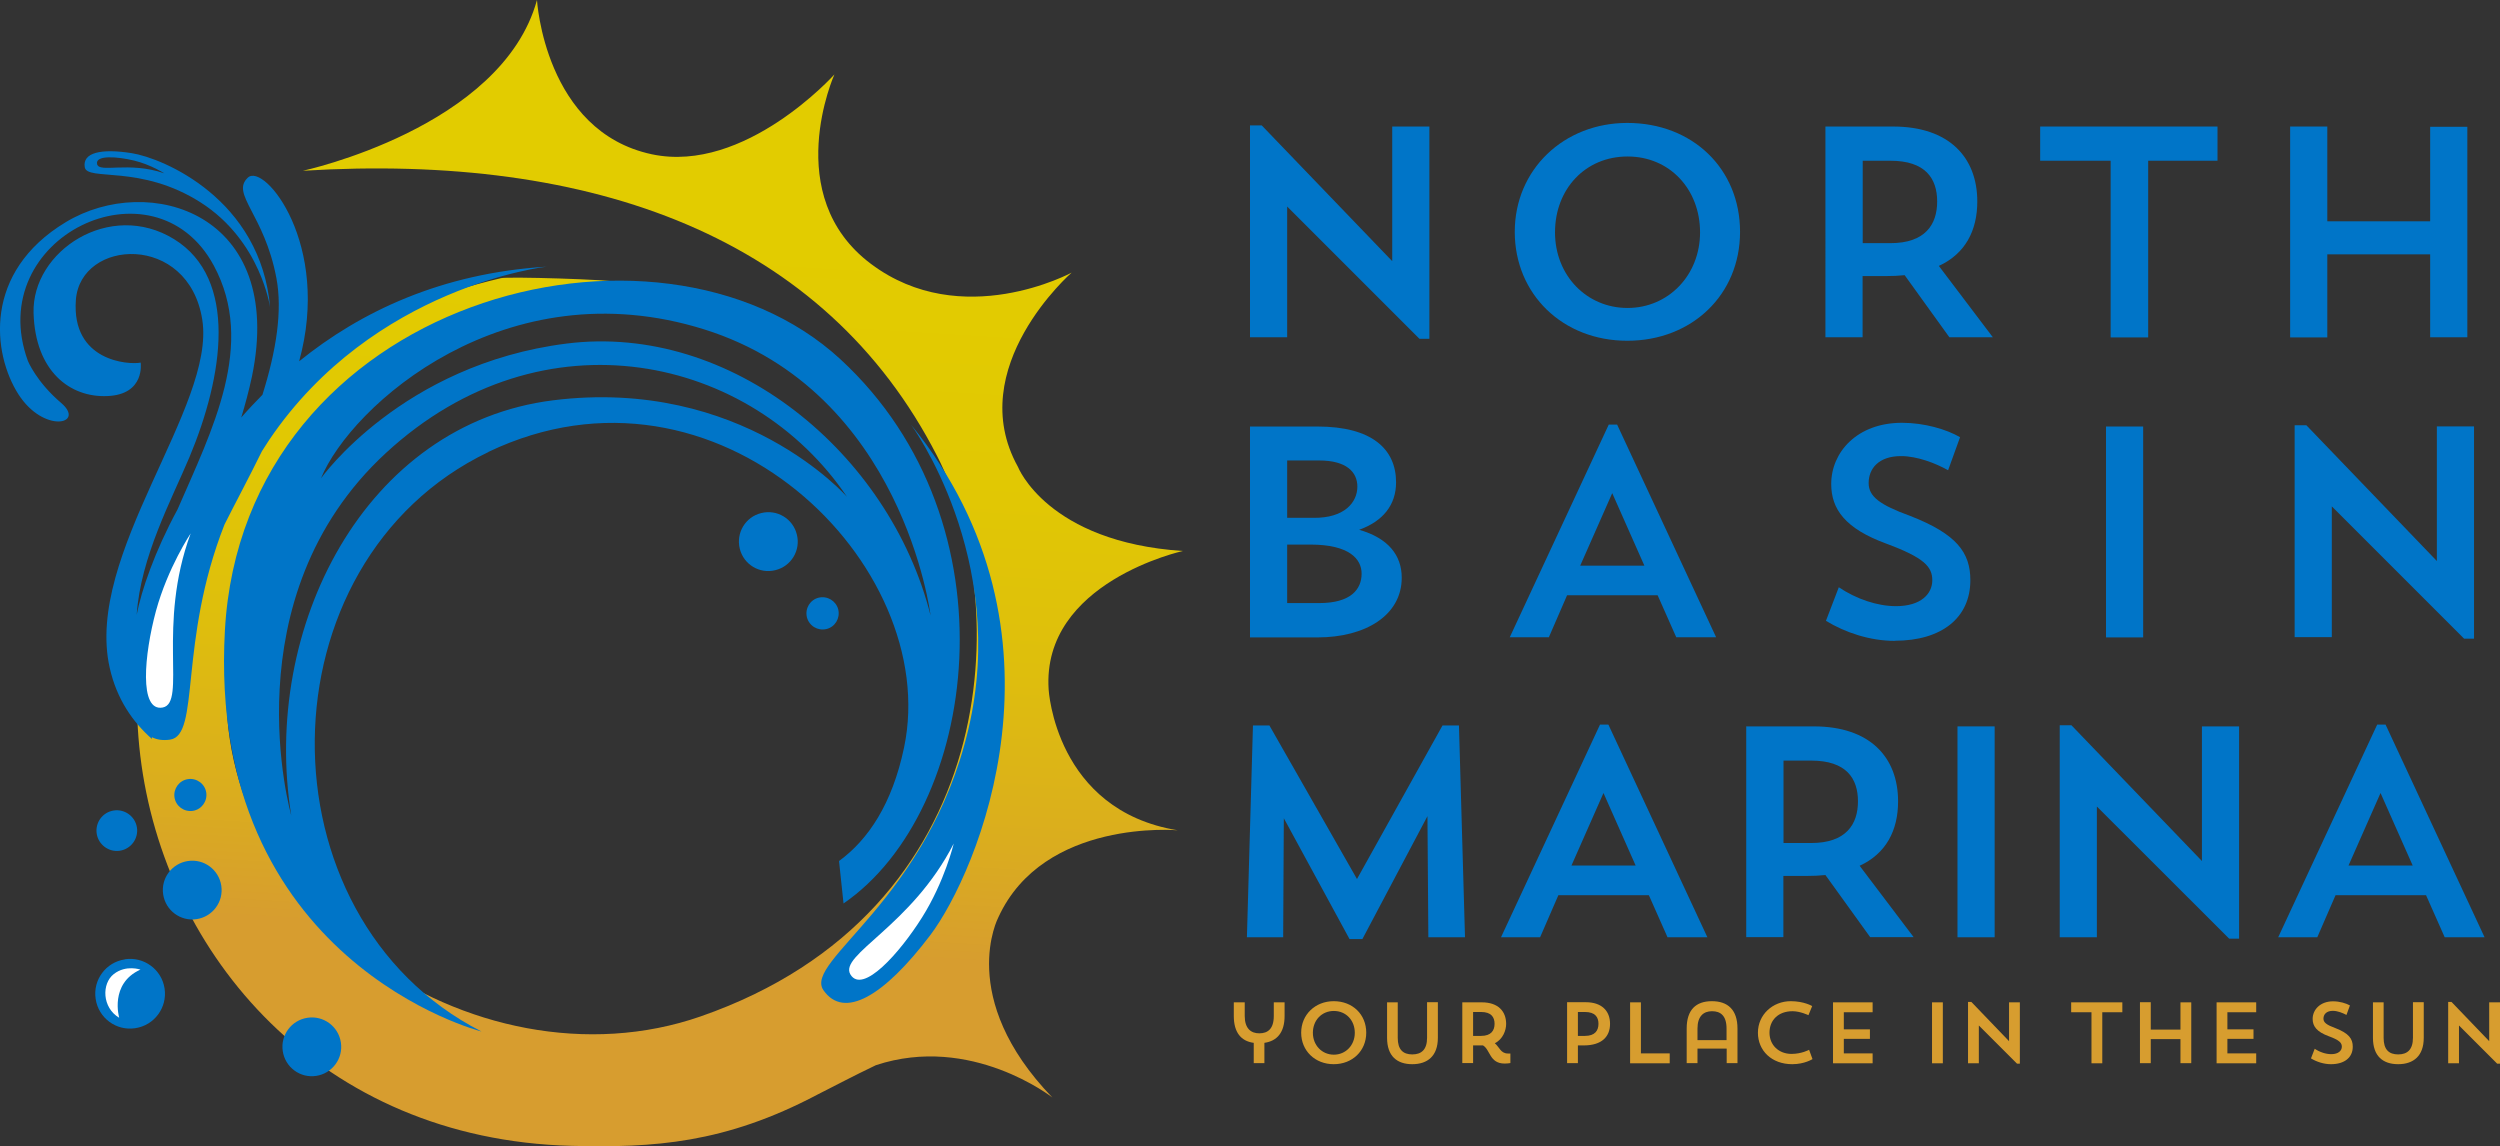 <?xml version="1.0" encoding="UTF-8"?>
<svg xmlns="http://www.w3.org/2000/svg" xmlns:xlink="http://www.w3.org/1999/xlink" id="Layer_1" data-name="Layer 1" viewBox="0 0 194.42 89.14">
  <rect x="0" y="0" width="194.42" height="89.14" fill="#333333" stroke="none"/>
  <defs>
    <style> .cls-1 { fill: url(#linear-gradient); } .cls-1, .cls-2, .cls-3, .cls-4 { stroke-width: 0px; } .cls-2 { fill: #d79d2f; } .cls-3 { fill: #0075c8; } .cls-4 { fill: #fff; } </style>
    <linearGradient id="linear-gradient" x1="49.43" y1="86.35" x2="54.47" y2="4.98" gradientUnits="userSpaceOnUse">
      <stop offset=".16" stop-color="#d79d2f"></stop>
      <stop offset=".27" stop-color="#daac1f"></stop>
      <stop offset=".44" stop-color="#debe0d"></stop>
      <stop offset=".62" stop-color="#e1c803"></stop>
      <stop offset=".84" stop-color="#e2cc00"></stop>
    </linearGradient>
  </defs>
  <g>
    <path class="cls-3" d="M97.21,9.75h.91l10.15,10.56v-10.47h2.89v16.51h-.77l-10.29-10.29v10.17h-2.89V9.75Z"></path>
    <path class="cls-3" d="M126.55,9.56c5.08,0,8.77,3.57,8.77,8.47s-3.75,8.47-8.77,8.47-8.75-3.62-8.75-8.47,3.82-8.47,8.75-8.47ZM126.57,23.95c3.17,0,5.64-2.54,5.64-5.88s-2.35-5.9-5.64-5.9-5.64,2.54-5.64,5.9,2.47,5.88,5.64,5.88Z"></path>
    <path class="cls-3" d="M141.97,9.84h5.25c4.36,0,6.55,2.4,6.55,5.83,0,2.26-.93,4.06-2.99,5.01l4.2,5.55h-3.38l-3.48-4.83c-.47.05-.96.07-1.47.07h-1.8v4.76h-2.89V9.84ZM144.86,12.5v6.41h2.15c2.71,0,3.64-1.45,3.64-3.24s-.91-3.17-3.64-3.17h-2.15Z"></path>
    <path class="cls-3" d="M158.67,9.84h13.78v2.66h-5.39v13.74h-2.92v-13.74h-5.48v-2.66Z"></path>
    <path class="cls-3" d="M188.99,19.78h-8v6.46h-2.89V9.84h2.89v7.37h8v-7.35h2.89v16.37h-2.89v-6.46Z"></path>
    <path class="cls-3" d="M97.21,33.17h5.25c4.22,0,6.11,1.75,6.11,4.34,0,1.77-1.03,3.03-2.87,3.69,2.26.65,3.31,1.98,3.31,3.73,0,2.92-2.82,4.64-6.55,4.64h-5.25v-16.4ZM100.1,35.82v4.45h2.08c2.36.02,3.38-1.19,3.38-2.43,0-1.12-.84-2.03-2.96-2.03h-2.5ZM100.1,42.35v4.55h2.5c2.45,0,3.29-1.07,3.29-2.29,0-1.12-.93-2.26-3.99-2.26h-1.8Z"></path>
    <path class="cls-3" d="M120.44,49.56h-3.03l7.7-16.54h.65l7.7,16.54h-3.1l-1.45-3.27h-7.04l-1.42,3.27ZM122.89,43.99h4.99l-2.5-5.64-2.49,5.64Z"></path>
    <path class="cls-3" d="M147.36,49.84c-1.94,0-3.87-.65-5.36-1.56l1-2.61c1.35.91,2.99,1.47,4.45,1.47,1.94,0,2.82-.96,2.82-2.01s-.61-1.75-3.57-2.85c-3.2-1.17-4.29-2.68-4.29-4.64,0-2.47,2.01-4.76,5.5-4.76,1.75,0,3.47.51,4.52,1.12l-.93,2.57c-.96-.54-2.4-1.1-3.66-1.1-1.73,0-2.52.96-2.52,2.1,0,1.05.89,1.7,3.2,2.54,3.66,1.42,4.71,2.87,4.71,5.01,0,2.92-2.22,4.71-5.88,4.71Z"></path>
    <path class="cls-3" d="M163.78,33.17h2.89v16.4h-2.89v-16.4Z"></path>
    <path class="cls-3" d="M178.45,33.07h.91l10.15,10.56v-10.47h2.89v16.51h-.77l-10.29-10.29v10.17h-2.89v-16.49Z"></path>
    <path class="cls-3" d="M113.93,72.89h-2.85l-.07-9.42-5.06,9.56h-1l-5.11-9.4-.05,9.26h-2.82l.47-16.47h1.28l6.81,11.94,6.65-11.94h1.28l.47,16.47Z"></path>
    <path class="cls-3" d="M119.76,72.89h-3.03l7.7-16.54h.65l7.7,16.54h-3.1l-1.45-3.27h-7.04l-1.42,3.27ZM122.21,67.31h4.99l-2.5-5.64-2.49,5.64Z"></path>
    <path class="cls-3" d="M135.81,56.49h5.25c4.36,0,6.55,2.4,6.55,5.83,0,2.26-.93,4.06-2.99,5.01l4.2,5.55h-3.38l-3.48-4.83c-.47.05-.96.07-1.47.07h-1.8v4.76h-2.89v-16.4ZM138.7,59.15v6.41h2.15c2.71,0,3.64-1.45,3.64-3.24s-.91-3.17-3.64-3.17h-2.15Z"></path>
    <path class="cls-3" d="M152.23,56.49h2.89v16.4h-2.89v-16.4Z"></path>
    <path class="cls-3" d="M160.18,56.4h.91l10.15,10.56v-10.47h2.89v16.51h-.77l-10.29-10.28v10.17h-2.89v-16.49Z"></path>
    <path class="cls-3" d="M180.2,72.89h-3.03l7.7-16.54h.65l7.7,16.54h-3.1l-1.45-3.27h-7.04l-1.42,3.27ZM182.64,67.31h4.99l-2.5-5.64-2.49,5.64Z"></path>
  </g>
  <g>
    <path class="cls-2" d="M95.96,77.95h.84v1.06c0,.96.47,1.35,1.13,1.35s1.13-.34,1.13-1.35v-1.06h.84v1.06c0,1.29-.59,1.95-1.57,2.09v1.58h-.83v-1.58c-.98-.13-1.55-.8-1.55-2.09v-1.06Z"></path>
    <path class="cls-2" d="M103.72,77.86c1.47,0,2.53,1.03,2.53,2.45s-1.08,2.45-2.53,2.45-2.53-1.04-2.53-2.45,1.1-2.45,2.53-2.45ZM103.73,82.02c.92,0,1.63-.73,1.63-1.7s-.68-1.7-1.63-1.7-1.63.73-1.63,1.7.71,1.7,1.63,1.7Z"></path>
    <path class="cls-2" d="M107.86,77.95h.84v2.77c0,.9.41,1.28,1.13,1.28s1.15-.38,1.15-1.29v-2.77h.84v2.77c0,1.41-.8,2.05-1.99,2.05s-1.96-.63-1.96-2.05v-2.77Z"></path>
    <path class="cls-2" d="M113.72,77.95h1.52c1.26,0,1.89.69,1.89,1.68,0,.49-.25,1.19-.88,1.5.36.31.46.8,1.02.8h.19v.74s-.18.04-.45.04c-1.18,0-1.11-1.08-1.68-1.41-.08,0-.16,0-.25,0h-.52v1.37h-.84v-4.74ZM114.56,78.71v1.85h.62c.78,0,1.05-.42,1.05-.94s-.26-.92-1.05-.92h-.62Z"></path>
    <path class="cls-2" d="M122.71,81.31v1.37h-.84v-4.74h1.45c1.26,0,1.89.69,1.89,1.68s-.63,1.68-2.05,1.68h-.45ZM122.71,78.71v1.85h.55c.78,0,1.05-.42,1.05-.94s-.26-.92-1.05-.92h-.55Z"></path>
    <path class="cls-2" d="M126.77,77.95h.84v3.97h2.24v.77h-3.08v-4.74Z"></path>
    <path class="cls-2" d="M134.27,81.55h-2.26v1.13h-.84v-2.7c0-1.46.73-2.12,1.96-2.12s1.99.66,1.99,2.12v2.7h-.84v-1.13ZM132.01,80.89c.42,0,2.04,0,2.26,0v-.9c0-1.01-.47-1.35-1.13-1.35s-1.13.39-1.13,1.35v.91Z"></path>
    <path class="cls-2" d="M140.96,82.36s-.61.4-1.58.4c-1.6,0-2.67-1.05-2.67-2.45s1.15-2.45,2.55-2.45c1.04,0,1.67.38,1.67.38l-.29.71s-.63-.31-1.24-.31c-1.11,0-1.79.7-1.79,1.67s.73,1.65,1.71,1.65c.8,0,1.37-.32,1.37-.32l.26.71Z"></path>
    <path class="cls-2" d="M142.55,77.95h3.08v.77h-2.24v1.33h2.03v.74h-2.03v1.13h2.24v.77h-3.08v-4.74Z"></path>
    <path class="cls-2" d="M150.25,77.95h.84v4.74h-.84v-4.74Z"></path>
    <path class="cls-2" d="M153.05,77.92h.26l2.93,3.05v-3.02h.84v4.77h-.22l-2.97-2.97v2.94h-.84v-4.76Z"></path>
    <path class="cls-2" d="M161.07,77.95h3.98v.77h-1.56v3.97h-.84v-3.97h-1.58v-.77Z"></path>
    <path class="cls-2" d="M169.57,80.81h-2.31v1.87h-.84v-4.74h.84v2.13h2.31v-2.12h.84v4.73h-.84v-1.87Z"></path>
    <path class="cls-2" d="M172.38,77.95h3.08v.77h-2.24v1.33h2.03v.74h-2.03v1.13h2.24v.77h-3.08v-4.74Z"></path>
    <path class="cls-2" d="M181.27,82.76c-.56,0-1.12-.19-1.55-.45l.29-.75c.39.26.86.42,1.29.42.56,0,.82-.28.82-.58s-.18-.51-1.03-.82c-.92-.34-1.24-.77-1.24-1.34,0-.71.58-1.37,1.59-1.37.51,0,1,.15,1.31.32l-.27.74c-.28-.15-.69-.32-1.06-.32-.5,0-.73.28-.73.61,0,.3.26.49.92.73,1.06.41,1.36.83,1.36,1.45,0,.84-.64,1.36-1.7,1.36Z"></path>
    <path class="cls-2" d="M184.53,77.95h.84v2.77c0,.9.41,1.28,1.13,1.28s1.15-.38,1.15-1.29v-2.77h.84v2.77c0,1.41-.8,2.05-1.99,2.05s-1.96-.63-1.96-2.05v-2.77Z"></path>
    <path class="cls-2" d="M190.39,77.92h.26l2.93,3.05v-3.02h.84v4.77h-.22l-2.97-2.97v2.94h-.84v-4.76Z"></path>
  </g>
  <g>
    <path class="cls-1" d="M81.55,53.61c-.54-8.35,10.44-10.76,10.44-10.76-10.55-.7-12.83-6.55-12.83-6.55-4.28-7.71,4.18-15.1,4.18-15.1,0,0-8.54,4.63-15.61-.68-7.07-5.3-2.84-14.73-2.84-14.73,0,0-6.95,7.74-14.19,6.21-8.35-1.77-8.94-12-8.94-12-2.73,9.96-18.21,13.28-18.21,13.28,22.6-1.39,40.59,5.14,49.32,22.17,5.9,11.51,5.14,35.4-18.37,43.59-17.51,6.1-39.63-8.57-36.63-28.92,4-27.14,30.47-27.81,30.42-28.17-.87-.22-8.76-.45-9.32-.32C-4.08,31.7,5.37,88.11,44.44,89.11c6.37.16,11.91-.17,19.14-3.99,1.78-.9,2.56-1.33,4.53-2.28,7.41-2.46,13.73,2.51,13.73,2.51-7.5-7.77-4.2-14.01-4.2-14.01,3.53-7.71,13.95-6.77,13.95-6.77-9.53-1.55-10.04-10.96-10.04-10.96Z"></path>
    <path class="cls-3" d="M37.97,35.15c17.81-8.53,35.3,8.8,32.34,22.97-.92,4.4-2.79,7.18-5.06,8.84l.35,3.3c10.46-7.18,13.63-29.53-.24-42.32-14.23-13.12-46.44-4.69-47.87,21.09-1.43,25.77,19.96,31.19,19.96,31.19-17.5-8.92-17.27-36.54.54-45.07ZM54.78,25.62c15.47,4.86,17.59,22.25,17.59,22.25-3.18-12.65-15.52-22.77-28.32-21.15-12.8,1.62-19.09,10.48-19.09,10.48,2.32-5.65,14.35-16.44,29.82-11.58ZM30.02,35.22c12.24-11.28,28.47-7.53,35.85,3.42,0,0-8.18-9.34-22.85-7.51-14.67,1.83-22.72,17.7-20.37,32.28,0,0-4.86-16.91,7.37-28.19Z"></path>
    <g>
      <path class="cls-3" d="M21.01,23.95c-.71-8.48-8.35-11.66-10.77-12.04-2.42-.38-3.83-.03-3.65,1.09.18,1.12,4.35-.25,9.04,2.76,4.68,3.01,5.38,8.18,5.38,8.18ZM12.78,13.48c-2.78-.96-5.07,0-5.23-.72-.16-.72,1.58-.59,2.89-.27,1.3.32,2.34.99,2.34.99Z"></path>
      <path class="cls-3" d="M23.26,28.11c2.52-9.1-2.71-15.48-3.98-14.3-1.37,1.27,1.29,2.85,2.22,7.84.47,2.52-.01,5.62-1.09,9.05-.57.58-1.13,1.17-1.65,1.77.31-1.01.59-2.06.83-3.17,2.66-12.77-8.04-15.92-14.48-12.02C-1.34,21.17-.58,27.51,1.43,30.66c1.99,3.1,5.25,2.32,3.33.68-1.93-1.64-2.59-3.27-2.59-3.27-3.52-9.63,9.82-15.99,14.45-7.43,3.32,6.14-.14,12.82-2.81,18.97-1.8,3.32-2.81,6.31-3.18,8.2.31-4.52,2.71-8.94,4.1-12.25,2.65-6.33,3.8-13.88-1.19-16.96-5-3.08-11.07.93-10.93,5.74.13,4.52,2.82,6.6,5.76,6.46,2.94-.13,2.57-2.6,2.57-2.6-.93.18-5.39-.09-5.04-4.87.35-4.78,8.76-5.24,9.83,1.53,1.07,6.77-9.18,18.26-7.2,27.07.55,2.46,1.82,4.25,3.29,5.54,0-.05,0-.1-.01-.14.4.2.87.27,1.41.19,2.37-.32.64-7.59,4.24-16.73.88-1.75,1.89-3.62,2.91-5.7.18-.29.37-.58.56-.87,8.1-11.98,21.57-13.48,21.57-13.48-8.14.5-14.46,3.49-19.25,7.37Z"></path>
      <path class="cls-4" d="M14.83,41.48c-2.65,7.17-.3,13.17-2.17,13.54-1.87.36-1.44-4.14-.53-7.51.92-3.37,2.7-6.03,2.7-6.03Z"></path>
    </g>
    <path class="cls-3" d="M61.97,41.57c-.3-1.23-1.54-1.98-2.77-1.67-1.23.3-1.97,1.54-1.67,2.77.3,1.23,1.54,1.98,2.77,1.67,1.23-.3,1.98-1.54,1.67-2.77Z"></path>
    <g>
      <g>
        <path class="cls-3" d="M9.71,74.61c-1.48.22-2.5,1.6-2.27,3.08.22,1.48,1.6,2.5,3.08,2.27,1.48-.22,2.5-1.6,2.28-3.08-.22-1.48-1.6-2.5-3.08-2.28Z"></path>
        <path class="cls-4" d="M10.93,75.4c-2.44,1.09-1.66,3.75-1.66,3.75-1.33-.78-1.38-2.65-.42-3.4.96-.75,2.09-.34,2.09-.34Z"></path>
      </g>
      <path class="cls-3" d="M12.69,69.56c-.19-1.25.67-2.41,1.92-2.6,1.25-.19,2.41.67,2.6,1.92.19,1.25-.67,2.41-1.92,2.6-1.25.19-2.41-.67-2.6-1.92Z"></path>
      <path class="cls-3" d="M21.99,81.75c-.19-1.25.67-2.41,1.92-2.6,1.25-.19,2.41.67,2.6,1.92.19,1.25-.67,2.41-1.92,2.6-1.25.19-2.41-.67-2.6-1.92Z"></path>
      <path class="cls-3" d="M8.85,63.03c.86-.13,1.67.47,1.8,1.33.13.86-.47,1.67-1.33,1.8-.86.13-1.67-.47-1.8-1.33-.13-.86.46-1.67,1.33-1.8Z"></path>
      <path class="cls-3" d="M16.04,61.64c.1.68-.37,1.32-1.05,1.42-.68.1-1.32-.37-1.42-1.05-.1-.68.37-1.32,1.05-1.42.68-.1,1.32.37,1.42,1.05Z"></path>
    </g>
    <path class="cls-3" d="M62.75,48c.17.67.84,1.08,1.52.92.67-.16,1.08-.84.92-1.52-.17-.67-.85-1.08-1.52-.92-.67.16-1.08.84-.92,1.51Z"></path>
    <g>
      <path class="cls-3" d="M70.86,33.04c13.21,16.23,5.11,34.88,1.49,39.68-3.63,4.79-6.72,6.57-8.31,4.29-1.59-2.28,8.13-6.99,11.27-20.31,3.15-13.32-4.45-23.66-4.45-23.66Z"></path>
      <path class="cls-4" d="M74.17,65.6c-3.29,6.45-8.98,8.65-8.03,10.19.95,1.54,3.81-1.65,5.57-4.45,1.76-2.8,2.46-5.74,2.46-5.74Z"></path>
    </g>
  </g>
</svg>
